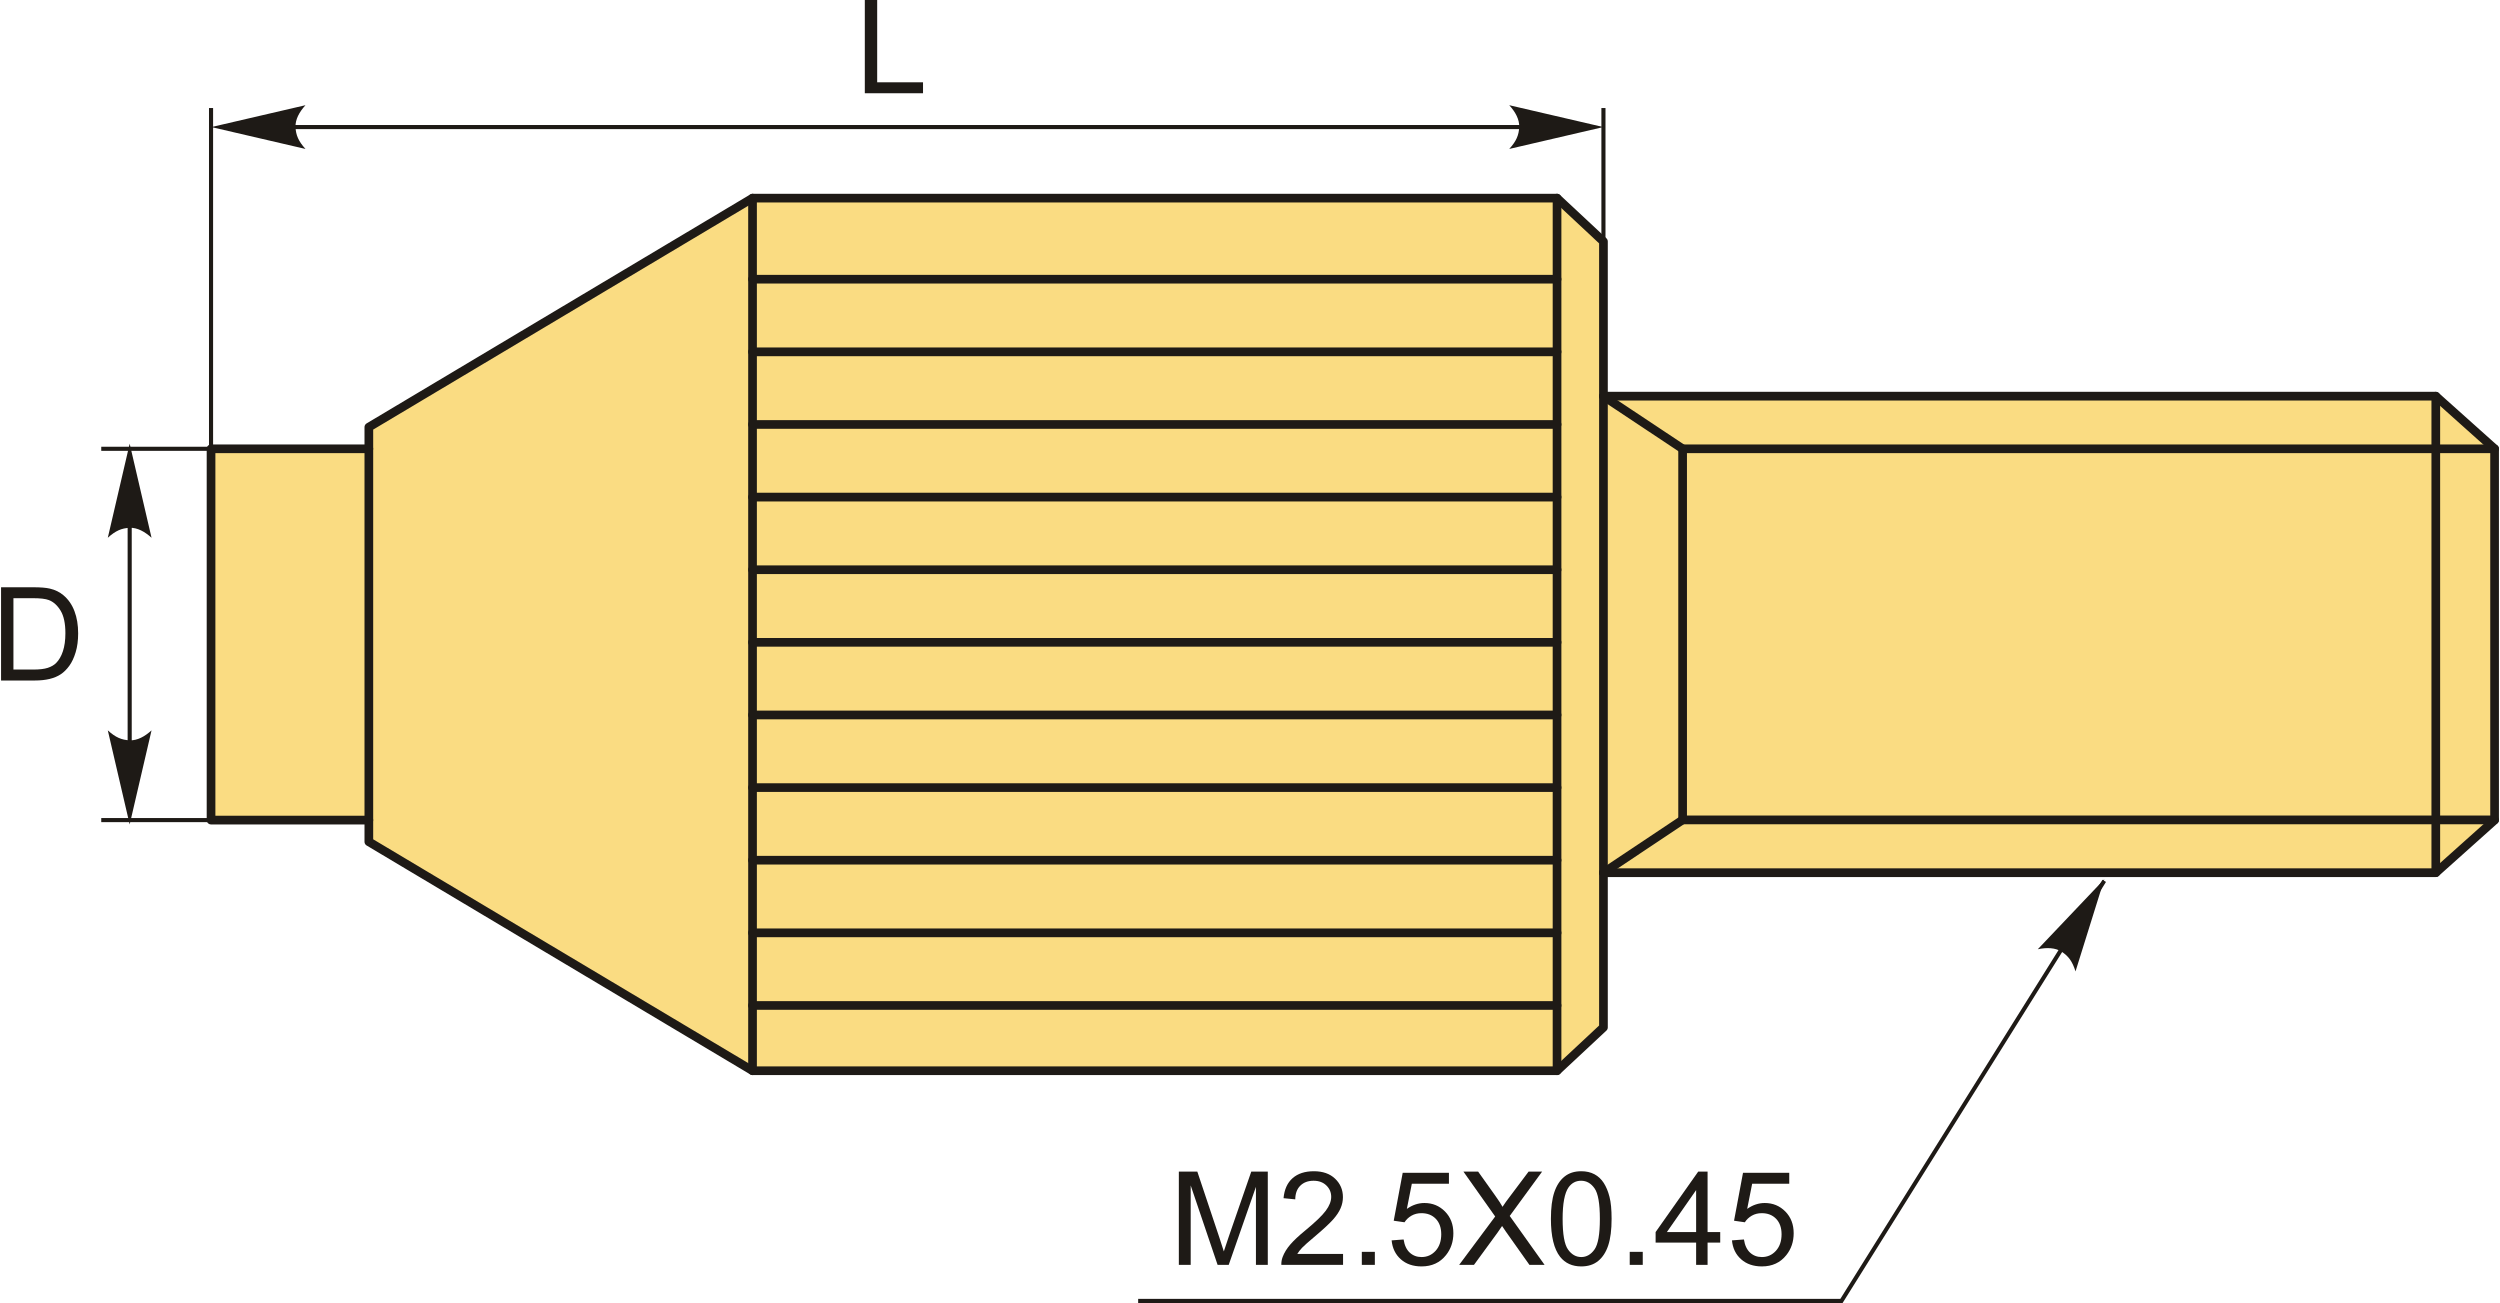 <?xml version="1.0" encoding="UTF-8"?>
<!DOCTYPE svg PUBLIC "-//W3C//DTD SVG 1.1//EN" "http://www.w3.org/Graphics/SVG/1.1/DTD/svg11.dtd">
<!-- Creator: CorelDRAW 2018 (64-Bit) -->
<svg xmlns="http://www.w3.org/2000/svg" xml:space="preserve" width="1439px" height="750px" version="1.1" style="shape-rendering:geometricPrecision; text-rendering:geometricPrecision; image-rendering:optimizeQuality; fill-rule:evenodd; clip-rule:evenodd"
viewBox="0 0 1492.07 778.32"
 xmlns:xlink="http://www.w3.org/1999/xlink">
 <defs>
  <style type="text/css">
   <![CDATA[
    .str1 {stroke:#1E1A16;stroke-width:2.45;stroke-miterlimit:22.926}
    .str0 {stroke:#1E1A16;stroke-width:5.19;stroke-linecap:round;stroke-linejoin:round;stroke-miterlimit:22.926}
    .fil1 {fill:none}
    .fil0 {fill:#FADC82}
    .fil2 {fill:#1E1A16;fill-rule:nonzero}
    .fil3 {fill:#1E1A16;fill-rule:nonzero}
   ]]>
  </style>
 </defs>
 <g id="Layer_x0020_1">
  <g id="_1854025840416">
   <g>
    <polygon class="fil0 str0" points="125.43,268.08 219.69,268.08 219.69,255.14 448.88,118.36 929.44,118.36 957.16,144.24 957.16,236.65 1454.35,236.65 1489.47,268.08 1489.47,489.87 1454.35,521.29 957.16,521.29 957.16,613.71 929.44,639.58 448.88,639.58 219.69,502.81 219.69,489.87 125.43,489.87 "/>
    <line class="fil1 str0" x1="219.69" y1="489.87" x2="219.69" y2= "268.08" />
    <line class="fil1 str0" x1="448.88" y1="639.58" x2="448.88" y2= "118.36" />
    <line class="fil1 str0" x1="929.44" y1="639.58" x2="929.44" y2= "118.36" />
    <line class="fil1 str0" x1="957.16" y1="521.29" x2="957.16" y2= "236.65" />
    <line class="fil1 str0" x1="1454.35" y1="521.29" x2="1454.35" y2= "236.65" />
    <polyline class="fil1 str0" points="1489.47,268.08 1004.45,268.08 1004.45,489.75 1489.47,489.75 "/>
    <line class="fil1 str0" x1="1004.45" y1="268.08" x2="957.16" y2= "236.65" />
    <line class="fil1 str0" x1="1004.45" y1="489.75" x2="957.16" y2= "521.29" />
    <line class="fil1 str0" x1="448.88" y1="166.78" x2="929.44" y2= "166.78" />
    <line class="fil1 str0" x1="448.88" y1="210.16" x2="929.44" y2= "210.16" />
    <line class="fil1 str0" x1="448.88" y1="253.54" x2="929.44" y2= "253.54" />
    <line class="fil1 str0" x1="448.88" y1="296.93" x2="929.44" y2= "296.93" />
    <line class="fil1 str0" x1="448.88" y1="340.31" x2="929.44" y2= "340.31" />
    <line class="fil1 str0" x1="448.88" y1="383.69" x2="929.44" y2= "383.69" />
    <line class="fil1 str0" x1="448.88" y1="427.07" x2="929.44" y2= "427.07" />
    <line class="fil1 str0" x1="448.88" y1="470.45" x2="929.44" y2= "470.45" />
    <line class="fil1 str0" x1="448.88" y1="513.83" x2="929.44" y2= "513.83" />
    <line class="fil1 str0" x1="448.88" y1="557.21" x2="929.44" y2= "557.21" />
    <line class="fil1 str0" x1="448.88" y1="600.59" x2="929.44" y2= "600.59" />
   </g>
   <g>
    <path class="fil2" d="M703.53 755.55l0 -55.7 11.04 0 13.18 39.43c1.21,3.67 2.1,6.42 2.65,8.24 0.64,-2.02 1.64,-5 2.98,-8.93l13.41 -38.74 9.87 0 0 55.7 -7.08 0 0 -46.6 -16.26 46.6 -6.64 0 -16.07 -47.45 0 47.45 -7.08 0z"/>
    <path id="1" class="fil2" d="M801.62 749.01l0 6.54 -36.87 0c-0.05,-1.65 0.22,-3.23 0.8,-4.76 0.95,-2.5 2.46,-4.98 4.55,-7.4 2.09,-2.43 5.07,-5.23 8.95,-8.4 6.03,-4.97 10.12,-8.9 12.26,-11.8 2.15,-2.9 3.23,-5.65 3.23,-8.25 0,-2.71 -0.97,-4.99 -2.92,-6.85 -1.94,-1.86 -4.48,-2.79 -7.61,-2.79 -3.3,0 -5.95,0.98 -7.93,2.95 -1.99,1.96 -2.98,4.68 -3.01,8.17l-7 -0.7c0.48,-5.24 2.29,-9.23 5.43,-11.98 3.15,-2.75 7.37,-4.12 12.67,-4.12 5.34,0 9.58,1.48 12.69,4.45 3.13,2.97 4.68,6.65 4.68,11.03 0,2.23 -0.45,4.42 -1.37,6.57 -0.91,2.17 -2.43,4.44 -4.54,6.82 -2.13,2.37 -5.64,5.65 -10.54,9.8 -4.11,3.45 -6.76,5.79 -7.92,7.02 -1.17,1.23 -2.13,2.46 -2.89,3.7l27.34 0z"/>
    <polygon id="2" class="fil2" points="812.83,755.55 812.83,747.77 820.61,747.77 820.61,755.55 "/>
    <path id="3" class="fil2" d="M830.63 740.92l7.16 -0.54c0.53,3.49 1.76,6.11 3.68,7.87 1.92,1.75 4.27,2.63 7.03,2.63 3.33,0 6.12,-1.24 8.39,-3.72 2.25,-2.49 3.38,-5.78 3.38,-9.88 0,-3.9 -1.07,-6.97 -3.24,-9.23 -2.16,-2.25 -5.03,-3.38 -8.6,-3.38 -2.21,0 -4.2,0.5 -5.96,1.51 -1.75,1.02 -3.12,2.33 -4.14,3.93l-6.45 -0.93 5.37 -28.63 27.61 0 0 6.54 -22.16 0 -2.97 15.02c3.34,-2.34 6.84,-3.51 10.49,-3.51 4.85,0 8.95,1.69 12.28,5.06 3.33,3.37 5.01,7.7 5.01,12.99 0,5.04 -1.47,9.4 -4.4,13.07 -3.57,4.51 -8.44,6.76 -14.61,6.76 -5.06,0 -9.18,-1.42 -12.38,-4.26 -3.2,-2.84 -5.03,-6.6 -5.49,-11.3z"/>
    <path id="4" class="fil2" d="M870.97 755.55l21.52 -28.9 -18.96 -26.8 8.78 0 10.15 14.25c2.12,2.96 3.58,5.21 4.42,6.78 1.26,-1.94 2.74,-4.02 4.44,-6.21l11.12 -14.82 8.08 0 -19.34 26.48 20.82 29.22 -9.05 0 -14.06 -19.86c-0.8,-1.13 -1.57,-2.26 -2.28,-3.37 -1.24,1.86 -2.12,3.17 -2.67,3.91l-14.12 19.32 -8.85 0z"/>
    <path id="5" class="fil2" d="M925.78 728.06c0,-6.57 0.68,-11.88 2.03,-15.9 1.36,-4.04 3.37,-7.14 6.04,-9.3 2.65,-2.16 6.01,-3.24 10.06,-3.24 2.98,0 5.6,0.6 7.87,1.8 2.25,1.21 4.12,2.94 5.57,5.21 1.45,2.26 2.6,5.02 3.42,8.27 0.85,3.26 1.26,7.65 1.26,13.16 0,6.54 -0.67,11.83 -2.01,15.85 -1.33,4.03 -3.34,7.13 -6.01,9.31 -2.66,2.17 -6.03,3.26 -10.1,3.26 -5.36,0 -9.57,-1.9 -12.63,-5.73 -3.67,-4.67 -5.5,-12.22 -5.5,-22.69zm7 0.03c0,9.17 1.07,15.26 3.21,18.27 2.13,3.02 4.78,4.52 7.92,4.52 3.13,0 5.78,-1.51 7.92,-4.54 2.14,-3.03 3.2,-9.11 3.2,-18.25 0,-9.17 -1.06,-15.26 -3.2,-18.27 -2.13,-3.02 -4.8,-4.52 -8,-4.52 -3.14,0 -5.65,1.33 -7.53,3.99 -2.35,3.38 -3.52,9.66 -3.52,18.8z"/>
    <polygon id="6" class="fil2" points="972.86,755.55 972.86,747.77 980.64,747.77 980.64,755.55 "/>
    <path id="7" class="fil2" d="M1012.52 755.55l0 -13.3 -24.2 0 0 -6.3 25.44 -36.1 5.6 0 0 36.1 7.55 0 0 6.3 -7.55 0 0 13.3 -6.84 0zm0 -19.6l0 -25.06 -17.47 25.06 17.47 0z"/>
    <path id="8" class="fil2" d="M1033.92 740.92l7.16 -0.54c0.53,3.49 1.76,6.11 3.68,7.87 1.92,1.75 4.26,2.63 7.03,2.63 3.33,0 6.12,-1.24 8.38,-3.72 2.26,-2.49 3.39,-5.78 3.39,-9.88 0,-3.9 -1.08,-6.97 -3.24,-9.23 -2.17,-2.25 -5.03,-3.38 -8.6,-3.38 -2.22,0 -4.2,0.5 -5.96,1.51 -1.75,1.02 -3.13,2.33 -4.14,3.93l-6.45 -0.93 5.36 -28.63 27.62 0 0 6.54 -22.16 0 -2.97 15.02c3.33,-2.34 6.84,-3.51 10.49,-3.51 4.85,0 8.95,1.69 12.28,5.06 3.33,3.37 5,7.7 5,12.99 0,5.04 -1.46,9.4 -4.39,13.07 -3.57,4.51 -8.44,6.76 -14.61,6.76 -5.06,0 -9.18,-1.42 -12.38,-4.26 -3.21,-2.84 -5.04,-6.6 -5.49,-11.3z"/>
    <polyline class="fil1 str1" points="679.23,777.09 1099.34,777.09 1256.31,526.16 "/>
    <path id="стрелка.cdr" class="fil3" d="M1256.34 525.18l-39.74 41.84c5.35,-1.13 10.46,-0.98 14.27,1.48 4.06,2.62 6.42,5.79 8.27,11.76l17.2 -55.08z"/>
   </g>
   <line class="fil1 str1" x1="76.83" y1="300.11" x2="76.83" y2= "474.82" />
   <path id="стрелка.cdr_0" class="fil3" d="M76.83 265.04l13.06 56.19c-4.03,-3.67 -8.51,-6.13 -13.05,-5.95 -4.83,0.21 -8.47,1.75 -13.08,5.95l13.07 -56.19z"/>
   <path id="стрелка.cdr_1" class="fil3" d="M76.83 492.47l13.06 -56.2c-4.03,3.68 -8.51,6.14 -13.05,5.95 -4.83,-0.2 -8.47,-1.74 -13.08,-5.95l13.07 56.2z"/>
   <path class="fil2" d="M0 406.49l0 -55.7 19.19 0c4.33,0 7.63,0.26 9.92,0.79 3.19,0.74 5.91,2.07 8.16,3.99 2.95,2.49 5.14,5.65 6.59,9.52 1.47,3.86 2.19,8.28 2.19,13.25 0,4.23 -0.49,7.97 -1.48,11.24 -0.98,3.27 -2.25,5.98 -3.8,8.12 -1.55,2.13 -3.24,3.82 -5.08,5.04 -1.83,1.23 -4.04,2.16 -6.64,2.8 -2.6,0.63 -5.58,0.95 -8.95,0.95l-20.1 0zm7.39 -6.54l11.88 0c3.67,0 6.54,-0.34 8.63,-1.02 2.09,-0.69 3.75,-1.65 4.99,-2.89 1.74,-1.76 3.1,-4.11 4.07,-7.07 0.98,-2.96 1.47,-6.53 1.47,-10.75 0,-5.83 -0.96,-10.32 -2.87,-13.46 -1.9,-3.13 -4.22,-5.23 -6.96,-6.3 -1.97,-0.76 -5.15,-1.14 -9.53,-1.14l-11.68 0 0 42.63z"/>
   <line class="fil1 str1" x1="141.8" y1="75.9" x2="928.99" y2= "75.9" />
   <path id="стрелка.cdr_2" class="fil3" d="M125.64 75.9l56.2 -13.06c-3.67,4.03 -6.13,8.51 -5.95,13.05 0.21,4.83 1.75,8.47 5.95,13.08l-56.2 -13.07z"/>
   <path id="стрелка.cdr_3" class="fil3" d="M957.09 75.9l-56.2 -13.06c3.68,4.03 6.14,8.51 5.95,13.05 -0.2,4.83 -1.74,8.47 -5.95,13.08l56.2 -13.07z"/>
   <polygon class="fil2" points="515.95,55.7 515.95,0 523.34,0 523.34,49.16 550.72,49.16 550.72,55.7 "/>
   <line class="fil1 str1" x1="125.43" y1="268.08" x2="59.85" y2= "268.08" />
   <line class="fil1 str1" x1="125.43" y1="489.87" x2="59.85" y2= "489.87" />
   <line class="fil1 str1" x1="125.43" y1="286.66" x2="125.43" y2= "64.53" />
   <line class="fil1 str1" x1="957.16" y1="286.66" x2="957.16" y2= "64.53" />
  </g>
 </g>
</svg>

